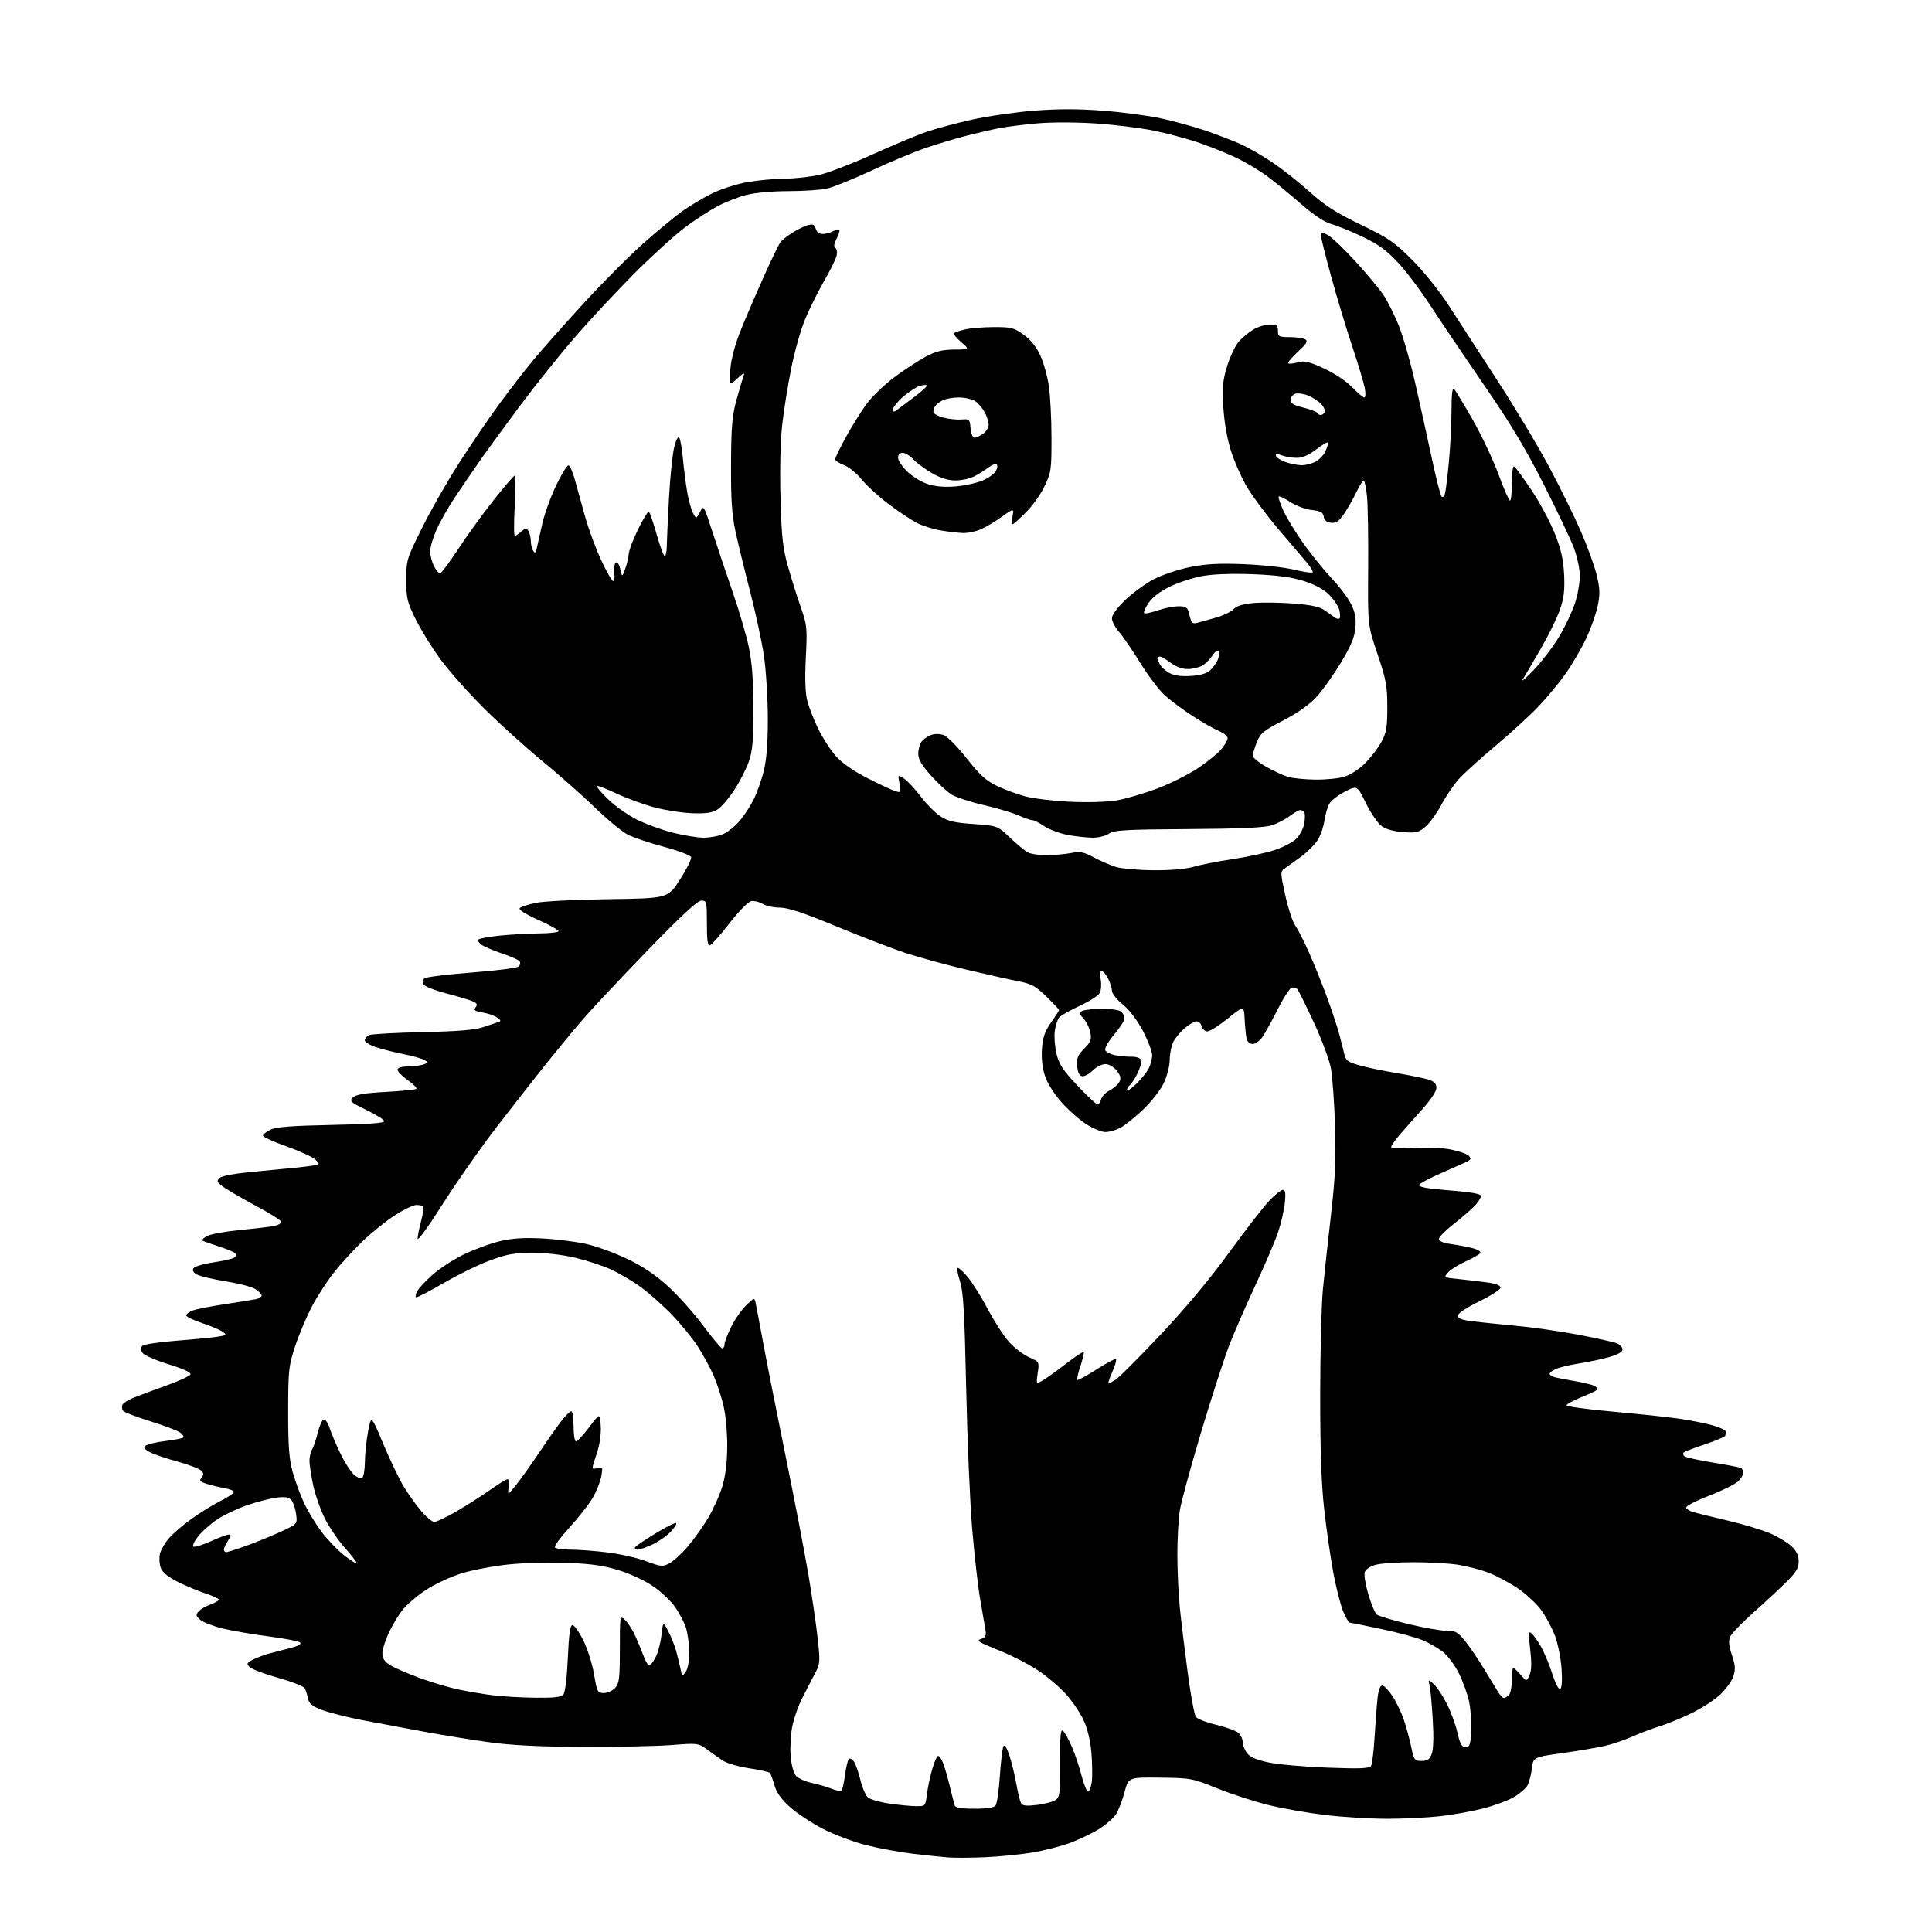 <?xml version="1.0" encoding="UTF-8" standalone="no"?>
<svg 
  version="1.1" 
  xmlns="http://www.w3.org/2000/svg" 
  xmlns:xlink="http://www.w3.org/1999/xlink" 
  xmlns:svg="http://www.w3.org/2000/svg"
  xmlns:rdf="http://www.w3.org/1999/02/22-rdf-syntax-ns#"
  xmlns:cc="http://creativecommons.org/ns#"
  xmlns:dc="http://purl.org/dc/elements/1.1/"
  viewBox="0 0 768 768"
  width="768"
  height="768"
>
<style>svg {background-color: white; }</style>"
<path stroke="none" fill="black" fill-rule="evenodd" d="M391.50,738.29C386.00,738.52 379.48,738.56 377.00,738.37C374.52,738.18 368.23,737.52 363.00,736.91C357.77,736.30 349.35,734.75 344.28,733.46C339.20,732.18 331.42,729.24 326.99,726.93C322.55,724.63 316.70,720.74 313.98,718.29C310.55,715.21 308.67,712.57 307.85,709.67C307.20,707.38 306.39,705.18 306.06,704.78C305.73,704.38 302.02,703.54 297.81,702.92C293.61,702.29 288.90,700.92 287.34,699.88C285.78,698.83 282.93,696.82 281.00,695.41C277.57,692.90 277.30,692.87 267.00,693.68C261.23,694.13 245.47,694.46 232.00,694.42C214.95,694.36 203.70,693.82 195.00,692.64C188.12,691.70 176.43,689.82 169.00,688.45C161.57,687.08 150.57,685.02 144.54,683.88C138.51,682.74 131.19,680.92 128.29,679.83C124.08,678.26 122.89,677.31 122.44,675.18C122.13,673.71 121.55,671.88 121.15,671.11C120.75,670.35 116.01,668.49 110.62,666.98C105.23,665.48 100.13,663.55 99.28,662.71C97.91,661.34 98.04,661.03 100.63,659.69C102.21,658.88 105.30,657.74 107.50,657.17C109.70,656.60 113.47,655.62 115.88,654.99C118.56,654.30 119.90,653.50 119.33,652.93C118.82,652.42 113.25,651.34 106.95,650.52C100.65,649.70 92.45,648.30 88.72,647.40C84.99,646.50 80.95,644.97 79.75,644.00C77.90,642.50 77.77,641.99 78.88,640.64C79.60,639.77 81.73,638.50 83.60,637.83C85.47,637.15 87.00,636.27 87.00,635.88C87.00,635.48 84.64,634.39 81.75,633.44C78.86,632.50 73.90,630.42 70.71,628.83C66.84,626.89 64.59,625.06 63.92,623.29C63.37,621.84 63.20,619.35 63.55,617.75C63.90,616.16 65.57,613.28 67.25,611.36C68.94,609.44 73.06,605.93 76.41,603.56C79.76,601.18 84.86,598.05 87.75,596.60C90.64,595.15 93.00,593.57 93.00,593.09C93.00,592.61 91.31,591.92 89.25,591.56C87.19,591.20 84.02,590.43 82.20,589.86C79.47,588.99 79.12,588.57 80.12,587.36C81.07,586.21 81.03,585.61 79.91,584.54C79.14,583.80 74.90,582.19 70.50,580.98C66.10,579.77 61.21,578.11 59.64,577.30C57.57,576.24 57.07,575.53 57.86,574.74C58.46,574.14 61.95,573.29 65.62,572.85C69.29,572.40 72.56,571.77 72.89,571.44C73.23,571.11 72.64,570.21 71.60,569.45C70.56,568.69 65.16,566.65 59.60,564.93C54.05,563.20 49.20,561.32 48.84,560.74C48.48,560.16 48.39,559.13 48.65,558.47C48.91,557.80 50.78,556.57 52.81,555.73C54.84,554.89 60.74,552.70 65.92,550.85C71.10,549.01 75.52,546.96 75.74,546.31C75.98,545.56 72.68,544.06 66.91,542.29C61.82,540.72 57.21,538.69 56.62,537.76C55.86,536.55 55.86,535.74 56.61,534.99C57.20,534.40 63.27,533.49 70.09,532.96C76.92,532.43 84.28,531.72 86.44,531.38C90.05,530.81 90.23,530.64 88.55,529.41C87.54,528.67 83.85,527.11 80.35,525.95C76.86,524.79 74.00,523.41 74.00,522.89C74.00,522.37 75.19,521.50 76.64,520.95C78.09,520.39 83.83,519.26 89.39,518.43C94.95,517.59 100.51,516.70 101.75,516.44C102.99,516.18 104.00,515.53 104.00,515.00C104.00,514.48 102.91,513.33 101.57,512.46C100.24,511.58 94.99,510.20 89.91,509.38C84.83,508.56 79.64,507.35 78.38,506.69C76.86,505.90 76.35,505.04 76.89,504.18C77.33,503.47 80.84,502.41 84.70,501.84C88.55,501.27 92.33,500.42 93.09,499.94C94.00,499.38 94.14,498.76 93.49,498.16C92.95,497.66 90.03,496.46 87.00,495.49C83.97,494.52 81.10,493.50 80.61,493.22C80.12,492.94 80.89,492.09 82.34,491.33C83.78,490.58 89.58,489.52 95.22,488.98C100.86,488.44 106.96,487.72 108.78,487.38C110.60,487.04 111.93,486.25 111.73,485.63C111.53,485.01 107.40,482.38 102.55,479.79C97.70,477.21 91.94,473.90 89.75,472.45C86.23,470.12 85.93,469.64 87.24,468.33C88.27,467.30 93.47,466.43 104.61,465.42C113.35,464.63 122.03,463.73 123.90,463.42C127.23,462.86 127.26,462.82 125.40,460.98C124.35,459.95 119.22,457.59 114.00,455.75C108.78,453.90 104.51,451.96 104.53,451.44C104.54,450.92 105.89,449.85 107.53,449.06C109.73,447.98 115.99,447.50 131.79,447.18C146.94,446.88 152.99,446.43 152.75,445.63C152.57,445.01 149.34,443.01 145.57,441.18C139.29,438.14 138.84,437.73 140.30,436.27C141.49,435.08 144.84,434.51 153.41,434.05C159.74,433.70 165.19,433.15 165.52,432.82C165.85,432.49 164.30,430.93 162.08,429.36C159.86,427.79 158.03,425.94 158.02,425.25C158.01,424.45 159.54,423.97 162.25,423.93C164.59,423.89 167.39,423.51 168.48,423.09C170.45,422.32 170.45,422.31 168.48,421.27C167.39,420.69 163.80,419.69 160.50,419.05C157.20,418.40 152.36,417.19 149.75,416.36C147.14,415.52 145.00,414.25 145.00,413.53C145.00,412.80 145.79,411.87 146.75,411.46C147.71,411.04 157.28,410.51 168.00,410.28C181.99,409.98 188.77,409.42 192.00,408.32C194.47,407.47 197.18,406.57 198.00,406.32C199.25,405.93 199.19,405.63 197.66,404.50C196.64,403.75 194.04,402.84 191.86,402.48C188.72,401.95 188.14,401.54 189.02,400.47C189.86,399.46 189.69,398.91 188.31,398.20C187.32,397.69 182.52,396.22 177.65,394.95C172.78,393.68 168.56,392.02 168.27,391.26C167.97,390.49 168.16,389.44 168.68,388.92C169.20,388.40 177.62,387.36 187.40,386.60C197.17,385.85 205.63,384.77 206.20,384.20C206.76,383.64 206.95,382.72 206.60,382.17C206.26,381.61 203.12,380.21 199.64,379.05C196.15,377.88 192.44,376.31 191.40,375.55C190.36,374.79 189.82,373.84 190.21,373.45C190.61,373.06 194.43,372.37 198.71,371.92C203.00,371.48 209.99,371.08 214.25,371.05C218.51,371.02 222.00,370.61 222.00,370.14C222.00,369.67 218.33,367.63 213.84,365.61C208.68,363.29 206.02,361.58 206.62,360.98C207.14,360.46 210.03,359.52 213.04,358.89C216.04,358.26 229.07,357.61 242.00,357.44C265.50,357.12 265.50,357.12 270.35,349.55C273.02,345.39 274.98,341.40 274.71,340.68C274.43,339.97 269.59,338.15 263.95,336.63C258.30,335.12 251.84,332.95 249.59,331.81C247.34,330.67 241.45,325.82 236.50,321.03C231.55,316.25 222.10,307.89 215.50,302.47C208.90,297.04 198.50,287.63 192.38,281.55C186.27,275.47 178.52,266.77 175.17,262.21C171.81,257.65 167.37,250.47 165.29,246.26C161.85,239.31 161.50,237.84 161.50,230.54C161.50,222.68 161.65,222.18 167.69,209.99C171.09,203.12 177.66,191.58 182.30,184.35C186.94,177.11 194.13,166.54 198.29,160.85C202.44,155.16 208.74,147.02 212.29,142.77C215.83,138.52 224.85,128.38 232.32,120.23C239.80,112.08 250.45,101.41 256.00,96.50C261.54,91.60 268.48,85.89 271.41,83.81C274.34,81.73 279.57,78.62 283.04,76.90C286.51,75.18 292.75,73.17 296.92,72.42C301.09,71.68 307.88,71.05 312.00,71.02C316.12,70.99 322.41,70.28 325.97,69.45C329.53,68.61 338.98,64.95 346.97,61.33C354.96,57.70 364.57,53.68 368.33,52.40C372.09,51.11 380.19,48.94 386.33,47.57C392.47,46.20 403.52,44.59 410.87,44.00C420.30,43.25 428.37,43.24 438.22,43.98C445.90,44.56 456.39,45.94 461.52,47.05C466.65,48.17 474.60,50.35 479.18,51.91C483.75,53.48 490.04,55.89 493.14,57.27C496.25,58.66 502.10,62.05 506.14,64.80C510.19,67.54 516.82,72.80 520.87,76.48C526.60,81.67 531.06,84.53 540.87,89.28C552.16,94.74 554.35,96.25 561.50,103.45C565.90,107.88 572.25,115.78 575.62,121.00C578.98,126.22 587.59,139.50 594.74,150.50C601.90,161.50 611.36,177.25 615.76,185.50C620.16,193.75 625.85,205.32 628.41,211.21C630.97,217.10 633.78,224.85 634.67,228.45C636.00,233.85 636.08,235.97 635.13,240.74C634.49,243.91 632.39,249.84 630.46,253.91C628.53,257.99 624.84,264.29 622.28,267.91C619.71,271.54 614.88,277.36 611.55,280.86C608.22,284.36 600.55,291.38 594.50,296.46C588.45,301.54 581.88,307.50 579.89,309.70C577.90,311.90 574.79,316.49 572.97,319.90C571.15,323.31 568.30,327.25 566.63,328.66C563.96,330.90 562.89,331.16 557.78,330.79C554.15,330.53 550.95,329.63 549.24,328.40C547.73,327.32 544.92,323.23 543.00,319.31C539.50,312.20 539.50,312.20 534.77,314.61C532.16,315.94 529.38,318.03 528.59,319.26C527.80,320.49 526.84,323.65 526.46,326.28C526.08,328.90 524.80,332.48 523.62,334.23C522.44,335.98 519.46,338.89 516.99,340.69C514.52,342.50 511.68,344.54 510.68,345.24C508.93,346.45 508.94,346.83 510.90,355.80C512.02,360.91 513.78,366.31 514.82,367.80C515.86,369.28 518.32,374.10 520.29,378.50C522.25,382.90 525.44,390.77 527.36,396.00C529.29,401.23 531.54,407.98 532.35,411.00C533.16,414.02 534.10,417.73 534.43,419.23C534.92,421.49 535.91,422.20 540.26,423.45C543.14,424.28 549.77,425.66 555.00,426.53C560.23,427.40 565.96,428.57 567.75,429.13C570.17,429.89 571.00,430.74 571.00,432.43C571.00,433.80 568.70,437.27 565.23,441.11C562.06,444.62 558.01,449.20 556.23,451.28C554.46,453.37 553.00,455.47 553.00,455.97C553.00,456.48 556.82,456.63 561.75,456.32C566.60,456.02 573.16,456.27 576.47,456.89C579.76,457.51 583.09,458.66 583.88,459.45C585.12,460.70 584.80,461.10 581.41,462.56C579.26,463.48 574.46,465.62 570.75,467.31C567.04,469.00 564.00,470.72 564.00,471.13C564.00,471.54 565.91,472.12 568.25,472.41C570.59,472.70 575.98,473.21 580.24,473.55C584.50,473.89 588.26,474.62 588.60,475.17C588.94,475.71 587.93,477.52 586.36,479.19C584.79,480.85 580.91,484.21 577.75,486.66C574.59,489.11 572.00,491.74 572.00,492.50C572.00,493.39 573.69,494.11 576.75,494.53C579.36,494.89 583.20,495.61 585.28,496.14C587.39,496.67 588.79,497.54 588.44,498.10C588.10,498.65 585.49,500.14 582.66,501.41C579.82,502.68 576.68,504.64 575.67,505.77C573.85,507.83 573.87,507.84 579.67,508.43C582.88,508.76 587.98,509.36 591.00,509.76C594.56,510.24 596.50,510.97 596.50,511.84C596.50,512.57 592.67,515.05 588.00,517.34C582.96,519.80 579.50,522.11 579.50,523.00C579.50,524.07 581.09,524.70 585.00,525.20C588.02,525.58 595.90,526.39 602.50,527.01C609.10,527.62 620.35,529.23 627.50,530.59C634.65,531.94 641.51,533.48 642.75,534.00C643.99,534.53 645.00,535.63 645.00,536.45C645.00,537.40 643.07,538.49 639.75,539.44C636.86,540.26 631.47,541.41 627.76,541.99C624.05,542.56 619.89,543.55 618.51,544.18C617.13,544.81 616.00,545.67 616.00,546.09C616.00,546.52 616.79,547.10 617.75,547.39C618.71,547.68 622.45,548.41 626.05,549.02C629.65,549.64 633.24,550.53 634.02,551.01C634.80,551.50 635.16,552.17 634.81,552.52C634.47,552.87 631.64,554.18 628.54,555.44C625.43,556.70 622.80,558.13 622.70,558.61C622.59,559.09 630.83,560.23 641.01,561.14C651.19,562.05 663.12,563.31 667.51,563.95C671.91,564.59 677.86,565.77 680.75,566.58C683.64,567.39 686.00,568.49 686.00,569.03C686.00,569.56 685.92,570.34 685.81,570.75C685.71,571.16 682.08,572.69 677.76,574.14C673.43,575.59 669.60,577.06 669.26,577.41C668.92,577.75 669.05,578.41 669.57,578.87C670.08,579.33 675.18,580.46 680.90,581.39C686.62,582.31 691.68,583.30 692.15,583.59C692.62,583.88 693.00,584.75 693.00,585.52C693.00,586.29 692.02,587.84 690.82,588.95C689.62,590.07 684.43,592.62 679.28,594.61C674.13,596.61 670.07,598.72 670.27,599.31C670.46,599.89 671.72,600.70 673.06,601.09C674.40,601.48 680.63,603.01 686.89,604.48C693.16,605.95 700.81,608.27 703.89,609.63C706.98,610.99 710.74,613.29 712.25,614.74C714.17,616.58 715.00,618.38 715.00,620.69C715.00,623.32 714.01,624.99 710.23,628.75C707.60,631.36 701.71,636.83 697.14,640.90C692.56,644.97 688.36,649.31 687.80,650.55C687.04,652.22 687.21,654.11 688.46,657.89C689.84,662.02 689.94,663.64 689.03,666.42C688.41,668.30 685.96,671.62 683.60,673.80C681.23,675.98 675.97,679.35 671.90,681.27C667.83,683.20 662.25,685.46 659.50,686.30C656.75,687.13 652.02,688.92 649.00,690.26C645.98,691.61 641.12,693.28 638.22,693.96C635.32,694.65 627.67,695.95 621.22,696.86C609.50,698.50 609.50,698.50 608.95,703.00C608.65,705.48 607.86,708.50 607.19,709.72C606.51,710.94 604.06,713.05 601.73,714.41C599.40,715.76 593.90,717.79 589.50,718.92C585.10,720.04 577.45,721.42 572.50,721.97C567.55,722.53 558.10,722.99 551.49,722.99C544.89,723.00 533.87,722.33 526.99,721.52C520.12,720.70 509.95,718.93 504.40,717.57C498.84,716.21 489.65,713.23 483.98,710.95C473.92,706.89 473.37,706.78 461.13,706.64C448.58,706.50 448.58,706.50 446.99,712.50C446.11,715.80 444.60,719.71 443.62,721.20C442.64,722.68 439.73,725.25 437.14,726.91C434.56,728.57 429.40,731.07 425.68,732.47C421.96,733.87 415.00,735.66 410.21,736.44C405.42,737.22 397.00,738.05 391.50,738.29zM387.35,719.00C392.07,719.00 395.12,718.55 395.76,717.75C396.31,717.06 397.08,711.74 397.47,705.92C397.85,700.10 398.51,694.80 398.92,694.13C399.38,693.39 400.30,694.88 401.31,698.01C402.22,700.81 403.45,705.92 404.05,709.35C404.65,712.79 405.49,716.18 405.93,716.89C406.52,717.84 408.22,717.99 412.32,717.48C415.40,717.09 418.72,716.19 419.71,715.47C421.29,714.31 421.49,712.53 421.41,700.59C421.34,689.97 421.59,687.25 422.55,688.04C423.23,688.60 424.80,691.41 426.05,694.28C427.29,697.15 429.04,702.34 429.92,705.81C430.81,709.28 431.97,712.11 432.52,712.09C433.06,712.08 433.73,710.36 434.00,708.28C434.27,706.20 434.21,701.04 433.86,696.82C433.44,691.93 432.32,687.21 430.76,683.82C429.41,680.89 426.22,676.20 423.68,673.38C421.13,670.57 416.08,666.30 412.45,663.89C408.83,661.49 401.75,657.89 396.73,655.89C389.07,652.84 387.98,652.14 389.92,651.53C391.86,650.91 392.14,650.30 391.69,647.65C391.39,645.92 390.45,640.45 389.59,635.50C388.73,630.55 387.32,617.95 386.44,607.50C385.56,597.05 384.49,571.85 384.06,551.50C383.43,522.00 382.94,513.50 381.67,509.55C380.79,506.82 380.32,504.35 380.63,504.05C380.94,503.75 382.71,505.30 384.57,507.50C386.43,509.70 390.10,515.55 392.73,520.50C395.35,525.45 399.17,531.34 401.23,533.59C403.28,535.84 406.80,538.51 409.06,539.53C413.16,541.38 413.17,541.39 412.51,545.76C411.86,550.10 411.88,550.14 414.18,548.93C415.45,548.25 419.61,545.30 423.42,542.35C427.22,539.41 430.53,537.20 430.77,537.44C431.01,537.68 430.44,540.18 429.50,543.00C428.56,545.82 427.99,548.32 428.23,548.56C428.46,548.80 431.91,546.91 435.88,544.37C439.84,541.84 443.33,540.00 443.63,540.30C443.93,540.59 443.25,542.90 442.14,545.42C441.02,547.94 440.33,550.00 440.59,550.00C440.85,550.00 442.20,549.26 443.59,548.35C444.97,547.45 452.96,539.43 461.35,530.55C471.11,520.21 480.90,508.48 488.55,497.96C495.12,488.93 502.34,479.61 504.58,477.27C506.82,474.92 509.25,473.00 509.97,473.00C510.95,473.00 511.14,474.31 510.74,478.25C510.44,481.14 509.23,486.35 508.05,489.84C506.88,493.33 502.83,502.80 499.05,510.89C495.27,518.99 490.55,529.82 488.56,534.97C486.58,540.12 481.59,555.55 477.48,569.26C473.37,582.97 469.56,596.96 469.01,600.34C468.46,603.73 468.02,611.67 468.02,618.00C468.03,624.33 468.46,633.77 468.99,639.00C469.52,644.23 470.92,655.81 472.11,664.74C473.30,673.68 474.77,681.66 475.39,682.48C476.00,683.31 479.65,684.73 483.50,685.64C487.35,686.56 491.29,687.99 492.25,688.81C493.21,689.64 494.00,691.32 494.00,692.54C494.00,693.77 494.81,695.78 495.81,697.01C497.06,698.56 499.74,699.67 504.56,700.66C508.38,701.44 518.86,702.35 527.85,702.68C540.80,703.16 544.37,703.01 545.02,701.97C545.47,701.25 546.11,695.90 546.45,690.08C546.80,684.26 547.33,677.36 547.63,674.75C547.97,671.86 548.69,670.00 549.46,670.00C550.16,670.00 551.96,671.86 553.46,674.12C554.97,676.39 557.01,680.61 558.00,683.50C558.99,686.39 560.33,691.28 560.97,694.38C562.07,699.68 562.31,700.00 565.10,700.00C567.39,700.00 568.29,699.39 569.12,697.25C569.81,695.49 569.96,690.55 569.54,683.50C569.18,677.45 568.62,671.38 568.29,670.00C567.70,667.50 567.70,667.50 569.96,669.50C571.20,670.60 573.53,674.10 575.14,677.28C576.75,680.46 578.65,685.64 579.36,688.78C580.39,693.30 581.06,694.50 582.58,694.50C584.24,694.50 584.54,693.64 584.80,688.15C584.97,684.66 584.60,679.38 583.99,676.43C583.37,673.48 581.54,668.39 579.91,665.13C578.27,661.86 575.40,658.02 573.52,656.58C571.63,655.14 568.05,653.09 565.55,652.02C563.06,650.95 555.60,648.93 548.99,647.54C542.38,646.14 536.73,645.00 536.43,645.00C536.13,645.00 535.05,643.09 534.02,640.75C532.99,638.41 531.21,631.48 530.05,625.34C528.90,619.20 527.25,607.73 526.37,599.84C525.26,589.80 524.79,576.21 524.80,554.50C524.81,537.45 525.30,518.55 525.88,512.50C526.46,506.45 527.90,493.18 529.08,483.00C530.77,468.31 531.11,461.00 530.69,447.50C530.41,438.15 529.66,427.80 529.02,424.50C528.39,421.20 525.36,413.10 522.30,406.50C519.24,399.90 516.31,393.96 515.80,393.31C515.28,392.65 514.19,392.37 513.37,392.69C512.56,393.00 510.06,396.91 507.82,401.38C505.58,405.84 502.88,410.74 501.81,412.25C500.74,413.76 499.00,415.00 497.95,415.00C496.78,415.00 495.84,414.12 495.53,412.75C495.25,411.51 494.90,408.07 494.76,405.10C494.50,399.69 494.50,399.69 488.09,404.85C484.56,407.68 480.90,410.00 479.95,410.00C479.01,410.00 478.00,409.10 477.71,408.00C477.42,406.90 476.50,406.00 475.67,406.00C474.84,406.00 472.75,407.18 471.04,408.62C469.33,410.06 467.27,412.51 466.46,414.07C465.66,415.63 465.00,418.84 464.99,421.20C464.98,423.61 463.95,427.70 462.63,430.50C461.30,433.33 457.71,437.93 454.36,441.11C451.11,444.20 447.01,447.46 445.27,448.36C443.53,449.26 440.88,450.00 439.39,450.00C437.90,450.00 434.48,448.59 431.81,446.88C429.13,445.16 424.71,441.25 421.99,438.20C419.08,434.93 416.37,430.63 415.41,427.73C414.34,424.52 413.92,420.74 414.20,416.89C414.53,412.28 415.33,409.98 417.81,406.46C419.57,403.98 421.00,401.74 421.00,401.50C421.00,401.26 418.73,398.85 415.96,396.15C411.64,391.94 410.05,391.08 404.71,390.04C401.30,389.38 391.98,387.29 384.00,385.40C376.02,383.51 365.23,380.55 360.00,378.83C354.77,377.10 342.40,372.34 332.50,368.25C319.38,362.83 313.28,360.81 310.00,360.79C307.52,360.78 304.46,360.12 303.19,359.32C301.92,358.53 299.92,358.02 298.75,358.19C297.47,358.38 294.01,361.85 290.06,366.92C286.45,371.55 282.93,375.52 282.25,375.75C281.31,376.06 281.00,373.89 281.00,367.08C281.00,358.40 280.90,358.00 278.81,358.00C277.28,358.00 270.88,363.92 257.47,377.75C246.95,388.61 235.42,400.88 231.87,405.00C228.31,409.12 221.80,417.00 217.39,422.50C212.99,428.00 204.11,439.34 197.67,447.69C191.23,456.05 181.46,469.98 175.98,478.64C170.49,487.30 166.01,493.51 166.01,492.44C166.02,491.37 166.65,488.16 167.41,485.31C168.17,482.46 168.54,479.87 168.23,479.56C167.92,479.25 166.69,479.00 165.49,479.00C164.29,479.00 160.45,480.85 156.96,483.10C153.47,485.36 147.72,489.97 144.20,493.35C140.67,496.73 135.61,502.23 132.95,505.58C130.28,508.92 126.32,514.99 124.14,519.08C121.96,523.16 118.92,530.33 117.38,535.00C114.75,542.98 114.58,544.56 114.55,561.00C114.53,574.70 114.91,579.91 116.30,585.00C117.27,588.58 119.34,594.20 120.89,597.50C122.44,600.80 125.58,605.97 127.86,608.98C130.14,611.99 134.13,616.13 136.72,618.18C139.32,620.22 141.62,621.71 141.84,621.49C142.06,621.27 139.98,618.55 137.21,615.44C134.44,612.34 130.77,606.93 129.04,603.44C127.32,599.94 125.26,594.02 124.47,590.29C123.68,586.55 123.03,582.26 123.02,580.74C123.01,579.22 123.47,577.19 124.05,576.24C124.62,575.28 125.63,572.28 126.30,569.58C126.96,566.87 128.02,564.48 128.66,564.28C129.29,564.07 130.37,565.61 131.04,567.70C131.72,569.79 133.62,574.29 135.27,577.70C136.92,581.12 139.30,584.88 140.56,586.06C141.82,587.24 143.34,587.91 143.93,587.55C144.52,587.18 145.02,584.32 145.05,581.19C145.07,578.06 145.65,572.58 146.32,569.00C147.55,562.50 147.55,562.50 152.37,574.00C155.03,580.33 158.70,587.98 160.53,591.00C162.36,594.02 165.50,598.41 167.51,600.75C169.51,603.09 171.83,605.00 172.65,605.00C173.48,605.00 177.38,603.14 181.33,600.86C185.27,598.58 191.28,594.75 194.68,592.36C198.08,589.96 201.26,588.00 201.76,588.00C202.25,588.00 202.45,589.46 202.20,591.25C201.75,594.50 201.75,594.50 204.99,590.50C206.77,588.30 210.95,582.45 214.27,577.50C217.59,572.55 221.63,566.81 223.24,564.75C224.85,562.69 226.58,561.00 227.08,561.00C227.59,561.00 228.00,563.70 228.00,567.00C228.00,570.30 228.44,573.00 228.97,573.00C229.50,573.00 231.86,570.44 234.22,567.32C238.50,561.63 238.50,561.63 238.81,566.92C239.00,570.32 238.39,574.36 237.09,578.21C235.06,584.20 235.06,584.20 237.39,583.62C239.62,583.06 239.69,583.21 239.01,586.92C238.62,589.06 237.06,592.93 235.54,595.52C234.02,598.11 229.90,603.37 226.38,607.20C222.87,611.03 220.24,614.58 220.55,615.09C220.86,615.59 223.68,616.00 226.81,616.00C229.94,616.00 236.55,616.50 241.50,617.11C246.45,617.71 253.35,619.28 256.83,620.59C262.63,622.77 263.39,622.85 266.02,621.49C267.59,620.68 270.82,617.76 273.19,615.01C275.56,612.27 279.20,607.21 281.28,603.77C283.36,600.34 285.95,594.66 287.04,591.15C288.38,586.80 289.03,581.71 289.08,575.14C289.13,569.72 288.49,562.60 287.62,558.88C286.78,555.24 284.99,549.78 283.65,546.75C282.31,543.72 279.53,538.60 277.46,535.37C275.40,532.14 270.73,526.41 267.10,522.64C263.47,518.86 257.74,513.80 254.37,511.39C251.00,508.97 245.65,505.85 242.48,504.45C239.32,503.05 233.08,501.03 228.61,499.96C223.81,498.81 216.95,498.01 211.78,498.01C204.59,498.00 201.63,498.52 194.93,500.97C190.46,502.60 182.08,506.69 176.32,510.06C170.56,513.42 165.62,515.95 165.34,515.68C165.06,515.40 165.31,514.29 165.89,513.20C166.47,512.12 169.17,509.23 171.90,506.78C174.63,504.33 180.23,500.68 184.37,498.66C188.50,496.65 194.94,494.28 198.69,493.39C203.61,492.23 208.28,491.93 215.50,492.30C221.00,492.58 228.88,493.57 233.00,494.49C237.12,495.41 244.55,498.12 249.50,500.51C255.75,503.52 260.72,506.89 265.75,511.51C269.73,515.17 275.97,522.17 279.61,527.08C283.25,531.99 286.63,536.00 287.12,536.00C287.60,536.00 288.00,535.30 288.00,534.44C288.00,533.58 289.18,530.46 290.63,527.51C292.07,524.56 294.75,520.70 296.57,518.93C299.89,515.71 299.89,515.71 300.41,518.11C300.69,519.42 302.04,526.58 303.41,534.00C304.78,541.42 308.79,561.67 312.33,579.00C315.87,596.33 319.94,617.48 321.37,626.00C322.80,634.52 324.46,645.92 325.05,651.33C326.07,660.66 326.02,661.38 323.92,665.33C322.70,667.62 320.41,672.05 318.83,675.17C317.25,678.29 315.47,683.47 314.87,686.67C314.28,689.88 314.02,695.12 314.31,698.32C314.60,701.66 315.52,704.92 316.45,705.95C317.35,706.94 320.20,708.21 322.79,708.77C325.38,709.33 328.95,710.38 330.71,711.10C332.48,711.82 334.20,712.13 334.54,711.80C334.87,711.46 335.49,708.67 335.91,705.59C336.32,702.52 337.00,699.66 337.41,699.25C337.83,698.84 338.73,699.27 339.41,700.21C340.10,701.15 341.26,704.41 341.99,707.45C342.72,710.49 344.05,713.64 344.96,714.46C345.86,715.28 349.73,716.40 353.55,716.96C357.37,717.51 362.16,717.97 364.19,717.98C367.84,718.00 367.88,717.96 368.47,713.25C368.79,710.64 369.74,706.14 370.58,703.25C371.42,700.36 372.47,698.00 372.93,698.00C373.38,698.00 374.26,699.24 374.86,700.75C375.47,702.26 376.68,706.42 377.54,710.00C378.41,713.58 379.30,717.06 379.53,717.75C379.81,718.60 382.30,719.00 387.35,719.00zM212.63,674.87C220.33,674.97 223.04,674.66 223.95,673.56C224.66,672.70 225.37,666.87 225.72,659.06C226.15,649.47 226.64,646.00 227.57,646.00C228.27,646.00 230.20,648.72 231.86,652.04C233.53,655.37 235.45,661.44 236.14,665.54C237.33,672.63 237.52,673.00 240.04,673.00C241.50,673.00 243.52,672.08 244.55,670.95C246.16,669.17 246.40,667.15 246.40,655.46C246.40,642.03 246.40,642.03 248.54,644.04C249.72,645.14 251.61,648.18 252.75,650.77C253.89,653.37 255.37,656.96 256.03,658.75C256.70,660.54 257.63,662.00 258.10,662.00C258.56,662.00 259.71,660.54 260.63,658.75C261.56,656.96 262.60,653.02 262.94,650.00C263.58,644.50 263.58,644.50 265.68,648.50C266.83,650.70 268.26,654.30 268.84,656.50C269.43,658.70 270.19,661.85 270.54,663.50C271.13,666.36 271.23,666.41 272.58,664.56C273.45,663.37 273.98,660.28 273.96,656.56C273.93,653.23 273.30,648.79 272.56,646.70C271.81,644.61 269.94,641.08 268.41,638.86C266.87,636.65 263.14,633.06 260.12,630.90C256.99,628.66 251.17,625.86 246.57,624.39C240.36,622.40 235.60,621.68 225.91,621.27C218.96,620.97 208.30,621.25 202.09,621.90C195.91,622.55 187.40,624.18 183.18,625.52C178.95,626.86 172.71,629.79 169.30,632.03C165.88,634.27 161.72,637.82 160.05,639.93C158.38,642.04 155.89,646.18 154.52,649.13C153.14,652.09 152.02,655.74 152.01,657.26C152.00,659.32 152.84,660.54 155.25,662.01C157.04,663.10 162.32,665.38 167.00,667.08C171.68,668.79 178.50,670.81 182.16,671.58C185.82,672.36 191.90,673.38 195.66,673.87C199.42,674.35 207.06,674.80 212.63,674.87zM597.82,675.00C598.25,675.00 599.14,674.46 599.80,673.80C600.46,673.14 601.00,670.44 601.00,667.80C601.00,665.16 601.25,663.00 601.55,663.00C601.85,663.00 603.16,664.24 604.46,665.75C606.82,668.49 606.82,668.49 607.99,665.92C608.82,664.09 608.90,661.14 608.27,655.71C607.53,649.30 607.60,648.26 608.75,649.21C609.50,649.83 611.18,652.18 612.48,654.42C613.78,656.66 615.82,661.54 617.01,665.25C618.31,669.30 619.60,671.75 620.22,671.36C620.88,670.96 621.07,667.91 620.72,663.11C620.42,658.92 619.21,653.02 618.04,650.00C616.86,646.98 614.39,642.43 612.55,639.90C610.70,637.37 606.44,633.46 603.08,631.21C599.72,628.97 594.52,626.22 591.52,625.09C588.53,623.97 583.24,622.60 579.79,622.04C576.33,621.47 568.33,621.01 562.00,621.01C555.67,621.01 548.84,621.47 546.81,622.04C544.64,622.64 542.86,623.86 542.50,624.99C542.17,626.05 542.82,630.03 543.95,633.84C545.09,637.65 546.59,641.24 547.28,641.82C547.98,642.40 553.71,644.11 560.03,645.62C566.34,647.13 573.19,648.32 575.26,648.28C578.51,648.21 579.49,648.76 582.40,652.35C584.25,654.63 587.66,659.65 589.98,663.50C592.30,667.35 594.83,671.51 595.62,672.75C596.40,673.99 597.40,675.00 597.82,675.00zM89.94,617.00C90.46,617.00 94.12,615.83 98.08,614.40C102.04,612.97 108.19,610.46 111.76,608.81C118.24,605.81 118.24,605.81 117.71,601.86C117.42,599.70 116.59,597.21 115.87,596.35C114.89,595.17 113.44,594.91 110.03,595.32C107.54,595.62 102.32,596.95 98.44,598.27C94.56,599.59 89.16,602.14 86.44,603.93C83.72,605.72 80.24,608.82 78.69,610.82C77.03,612.99 76.35,614.62 77.01,614.84C77.63,615.04 80.75,614.04 83.94,612.61C87.14,611.17 90.31,610.00 90.99,610.00C91.88,610.00 91.77,610.71 90.62,612.46C89.73,613.82 89.00,615.40 89.00,615.96C89.00,616.53 89.42,617.00 89.94,617.00zM253.45,616.00C252.59,616.00 252.14,615.58 252.46,615.06C252.78,614.55 256.46,612.05 260.64,609.51C264.82,606.98 268.49,605.15 268.79,605.46C269.10,605.77 268.08,607.35 266.53,608.97C264.97,610.59 261.75,612.84 259.36,613.96C256.98,615.08 254.32,616.00 253.45,616.00zM436.25,439.00C436.77,439.00 437.43,438.08 437.72,436.96C438.01,435.84 439.53,434.26 441.10,433.45C442.66,432.64 444.39,431.13 444.95,430.10C445.72,428.66 445.47,427.60 443.91,425.61C442.68,424.05 440.86,423.00 439.38,423.00C438.02,423.00 435.76,424.15 434.35,425.55C432.95,426.96 431.06,427.97 430.15,427.80C429.04,427.59 428.40,426.26 428.19,423.73C427.93,420.63 428.42,419.42 430.96,416.88C433.58,414.27 433.96,413.29 433.43,410.48C433.09,408.66 431.89,406.19 430.77,404.98C429.09,403.18 428.97,402.63 430.11,401.91C430.88,401.43 434.45,401.02 438.05,401.02C441.83,401.01 445.11,401.51 445.80,402.20C446.46,402.86 447.00,404.07 447.00,404.89C447.00,405.70 445.16,408.56 442.91,411.22C440.66,413.89 439.05,416.68 439.33,417.41C439.61,418.15 441.34,419.06 443.17,419.44C445.00,419.81 447.98,420.09 449.78,420.06C451.72,420.02 453.28,420.57 453.60,421.40C453.90,422.17 453.21,424.62 452.08,426.84C450.95,429.05 449.57,431.15 449.01,431.49C448.46,431.84 448.00,432.63 448.00,433.26C448.00,433.88 449.61,432.84 451.59,430.95C453.56,429.05 455.81,426.28 456.59,424.80C457.36,423.31 458.00,420.91 458.00,419.45C458.00,417.99 456.35,413.66 454.34,409.84C452.09,405.55 449.02,401.51 446.34,399.32C443.95,397.36 442.00,394.89 442.00,393.83C442.00,392.77 441.31,390.57 440.47,388.95C439.64,387.33 438.49,386.00 437.93,386.00C437.31,386.00 437.16,387.34 437.55,389.39C437.90,391.26 437.72,393.66 437.15,394.72C436.58,395.78 432.98,398.09 429.15,399.86C425.32,401.63 421.65,403.71 421.00,404.50C420.35,405.28 419.58,407.70 419.29,409.88C419.00,412.05 419.31,416.12 419.98,418.92C420.97,423.05 422.52,425.40 428.26,431.50C432.14,435.63 435.74,439.00 436.25,439.00zM458.57,345.93C465.56,345.98 471.45,345.46 474.57,344.54C477.28,343.73 484.23,342.37 490.00,341.52C495.77,340.66 503.28,339.04 506.67,337.92C510.06,336.81 513.95,334.78 515.31,333.41C516.67,332.05 518.08,329.37 518.44,327.45C518.80,325.53 518.82,323.52 518.49,322.98C518.16,322.44 517.43,322.00 516.87,322.00C516.32,322.00 514.43,323.08 512.68,324.40C510.93,325.72 507.70,327.38 505.50,328.09C502.67,329.01 492.96,329.44 472.34,329.57C447.29,329.73 442.85,329.99 440.87,331.38C439.60,332.27 436.71,333.00 434.46,333.00C432.21,333.00 427.73,332.51 424.51,331.92C421.29,331.32 417.05,329.75 415.09,328.42C413.14,327.09 410.98,326.00 410.29,326.00C409.61,326.00 407.13,325.15 404.78,324.10C402.42,323.06 396.23,321.22 391.00,320.02C385.77,318.81 380.04,316.93 378.27,315.84C376.49,314.75 372.78,311.32 370.02,308.23C366.28,304.04 365.01,301.82 365.03,299.55C365.05,297.87 365.65,295.72 366.37,294.78C367.09,293.83 368.76,292.65 370.09,292.16C371.50,291.64 373.56,291.65 375.09,292.18C376.52,292.68 380.61,296.81 384.23,301.42C389.36,307.93 391.94,310.31 396.14,312.34C399.09,313.77 404.20,315.67 407.50,316.56C410.80,317.45 418.94,318.42 425.60,318.72C432.72,319.04 440.33,318.79 444.10,318.13C447.62,317.51 454.70,315.44 459.84,313.52C464.98,311.60 472.26,307.98 476.03,305.48C479.80,302.97 484.04,299.55 485.44,297.88C486.85,296.21 488.00,294.21 488.00,293.44C488.00,292.66 486.43,291.37 484.51,290.57C482.59,289.77 477.91,287.10 474.10,284.63C470.29,282.17 465.33,278.48 463.06,276.44C460.80,274.39 456.42,268.62 453.33,263.61C450.24,258.60 446.43,253.02 444.86,251.22C443.29,249.41 442.00,246.96 442.00,245.77C442.00,244.48 444.10,241.59 447.25,238.56C450.14,235.78 455.20,232.07 458.50,230.33C461.82,228.57 468.26,226.40 472.92,225.45C479.35,224.15 484.42,223.87 494.42,224.26C501.61,224.54 510.59,225.52 514.37,226.44C518.14,227.35 521.48,227.85 521.79,227.54C522.09,227.24 521.03,225.44 519.42,223.55C517.81,221.66 512.75,215.70 508.16,210.31C503.57,204.91 498.02,197.48 495.81,193.78C493.61,190.08 490.70,183.57 489.35,179.32C487.82,174.50 486.67,167.94 486.30,161.94C485.81,153.78 486.05,151.23 487.86,145.40C489.04,141.60 491.10,137.28 492.43,135.78C493.76,134.28 496.35,132.15 498.18,131.03C500.00,129.92 502.96,129.01 504.75,129.00C507.55,129.00 508.00,129.35 508.00,131.50C508.00,133.81 508.35,134.00 512.75,134.02C515.36,134.02 518.13,134.43 518.90,134.92C519.99,135.61 519.34,136.69 515.92,139.84C513.52,142.07 511.79,144.13 512.09,144.42C512.39,144.72 514.07,144.55 515.83,144.05C518.52,143.28 520.20,143.67 526.27,146.46C530.48,148.40 535.15,151.50 537.45,153.89C539.63,156.15 541.81,158.00 542.31,158.00C542.82,158.00 542.91,156.35 542.52,154.26C542.14,152.21 539.87,144.67 537.48,137.51C535.09,130.36 531.30,117.79 529.07,109.58C526.83,101.38 525.00,94.06 525.00,93.31C525.00,92.18 525.47,92.19 527.75,93.38C529.26,94.17 534.18,98.84 538.68,103.75C543.18,108.66 548.22,114.71 549.90,117.19C551.57,119.67 554.34,125.20 556.05,129.46C557.76,133.73 560.65,143.81 562.48,151.86C564.32,159.91 567.25,173.25 569.02,181.50C570.78,189.75 572.57,196.88 573.01,197.35C573.45,197.82 574.06,197.37 574.37,196.35C574.69,195.33 575.41,189.55 575.97,183.50C576.54,177.45 577.00,168.25 577.00,163.05C577.00,156.79 577.34,153.94 577.99,154.59C578.54,155.14 581.87,160.65 585.40,166.83C588.93,173.01 593.54,182.77 595.66,188.53C597.77,194.28 599.84,198.99 600.25,198.99C600.66,199.00 601.00,195.82 601.00,191.94C601.00,187.69 601.38,185.12 601.96,185.47C602.49,185.80 605.59,190.06 608.85,194.93C612.11,199.81 616.26,207.55 618.08,212.15C620.59,218.50 621.47,222.41 621.76,228.50C622.05,234.75 621.67,237.81 620.04,242.48C618.89,245.77 615.47,252.74 612.43,257.98C609.40,263.22 606.21,268.62 605.35,270.00C604.49,271.38 606.42,269.74 609.64,266.37C612.86,262.99 617.41,257.03 619.74,253.13C622.07,249.22 624.88,243.33 625.99,240.04C627.09,236.75 628.00,231.81 628.00,229.05C628.00,226.22 626.97,221.33 625.63,217.77C624.33,214.32 618.93,202.95 613.63,192.50C606.51,178.45 600.29,168.10 589.75,152.79C581.91,141.40 572.37,127.26 568.55,121.37C564.73,115.47 558.94,107.80 555.68,104.31C551.10,99.42 547.87,97.08 541.52,94.06C536.99,91.91 531.44,89.66 529.18,89.05C526.47,88.32 522.24,85.48 516.77,80.72C512.21,76.75 506.23,71.87 503.49,69.87C500.75,67.88 495.80,64.89 492.50,63.24C489.20,61.58 482.53,58.83 477.69,57.12C472.84,55.41 464.42,53.10 458.97,51.99C453.51,50.88 442.98,49.57 435.55,49.07C427.76,48.56 417.90,48.54 412.27,49.04C406.90,49.52 400.17,50.37 397.32,50.92C394.47,51.47 388.54,52.84 384.13,53.97C379.73,55.09 372.38,57.30 367.81,58.87C363.24,60.44 353.60,64.47 346.38,67.83C339.17,71.18 331.30,74.38 328.88,74.94C326.47,75.50 319.53,75.96 313.46,75.98C306.85,75.99 300.06,76.61 296.54,77.53C293.31,78.37 288.15,80.40 285.08,82.05C282.01,83.69 276.35,87.37 272.50,90.23C268.65,93.08 259.83,101.07 252.90,107.96C245.98,114.86 235.23,126.35 229.02,133.50C222.80,140.65 212.70,153.25 206.56,161.50C200.42,169.75 193.20,179.65 190.52,183.50C187.84,187.35 183.47,193.76 180.81,197.74C178.16,201.72 174.86,207.51 173.49,210.61C172.12,213.71 171.00,217.57 171.00,219.17C171.00,220.78 171.69,223.43 172.53,225.05C173.36,226.67 174.43,228.00 174.89,228.00C175.36,228.00 178.61,223.62 182.12,218.27C185.63,212.93 191.99,204.15 196.26,198.77C200.52,193.40 204.30,189.00 204.66,189.00C205.01,189.00 204.99,194.40 204.62,201.00C204.25,207.60 204.26,213.00 204.64,213.00C205.03,213.00 206.19,212.23 207.23,211.29C208.86,209.81 209.25,209.78 210.05,211.04C210.55,211.84 210.98,213.62 211.00,215.00C211.02,216.38 211.44,218.15 211.95,218.95C212.67,220.09 212.97,219.88 213.37,217.95C213.65,216.60 214.63,212.21 215.56,208.20C216.48,204.18 218.97,197.32 221.08,192.95C223.20,188.58 225.38,185.00 225.94,185.00C226.49,185.00 227.59,187.36 228.39,190.25C229.18,193.14 231.01,199.75 232.46,204.94C233.90,210.14 236.84,218.13 238.98,222.69C241.12,227.26 243.26,231.00 243.73,231.00C244.21,231.00 244.42,229.48 244.20,227.62C243.99,225.76 244.27,223.95 244.82,223.61C245.39,223.26 246.16,224.42 246.57,226.24C247.29,229.50 247.29,229.50 248.57,226.00C249.27,224.07 249.88,221.46 249.92,220.19C249.97,218.92 251.63,214.54 253.62,210.45C255.61,206.37 257.56,203.23 257.94,203.46C258.33,203.70 259.72,207.75 261.04,212.45C262.36,217.15 263.79,221.00 264.22,221.00C264.65,221.00 265.02,219.31 265.05,217.25C265.07,215.19 265.47,206.53 265.93,198.00C266.39,189.47 267.34,180.33 268.03,177.67C268.82,174.61 269.57,173.30 270.06,174.09C270.48,174.78 271.12,178.53 271.48,182.42C271.84,186.32 272.59,192.19 273.15,195.47C273.71,198.76 274.75,202.55 275.46,203.90C276.75,206.36 276.75,206.36 278.23,203.53C279.71,200.70 279.71,200.70 283.27,211.60C285.22,217.59 288.84,228.35 291.31,235.50C293.78,242.65 296.62,252.32 297.62,257.00C298.94,263.16 299.45,269.90 299.47,281.50C299.49,294.42 299.15,298.50 297.69,302.69C296.70,305.54 294.14,310.57 292.00,313.87C289.87,317.17 286.88,320.69 285.36,321.69C283.24,323.07 280.92,323.45 275.54,323.29C271.67,323.18 264.90,322.16 260.50,321.03C256.10,319.89 249.17,317.39 245.10,315.46C241.04,313.54 237.50,312.17 237.24,312.43C236.98,312.69 238.99,315.06 241.70,317.71C244.42,320.35 249.53,323.97 253.07,325.76C256.61,327.54 263.06,329.90 267.41,331.00C271.76,332.10 277.29,333.00 279.69,333.00C282.10,333.00 285.52,332.39 287.30,331.65C289.08,330.91 291.99,328.64 293.77,326.61C295.55,324.58 298.13,320.70 299.51,317.97C300.89,315.25 302.76,309.98 303.65,306.26C304.78,301.55 305.26,295.10 305.22,285.00C305.19,277.02 304.47,265.91 303.62,260.31C302.77,254.70 300.28,243.23 298.10,234.81C295.92,226.39 293.32,215.68 292.32,211.00C290.92,204.45 290.53,198.36 290.60,184.50C290.67,169.58 291.04,165.22 292.76,159.00C293.90,154.88 295.16,150.60 295.57,149.50C296.15,147.92 295.62,148.13 293.02,150.50C289.73,153.50 289.73,153.50 290.33,146.70C290.74,142.15 292.25,136.67 294.89,130.20C297.07,124.86 301.19,115.33 304.04,109.00C306.89,102.67 309.73,96.88 310.35,96.11C310.97,95.35 313.13,93.68 315.15,92.40C317.18,91.13 319.93,89.80 321.28,89.47C323.20,88.98 323.84,89.30 324.27,90.93C324.61,92.22 325.63,93.00 326.97,93.00C328.16,93.00 330.04,92.51 331.15,91.92C332.26,91.32 333.39,91.06 333.66,91.33C333.93,91.59 333.44,93.18 332.58,94.85C331.50,96.93 331.35,98.10 332.08,98.55C332.69,98.93 332.88,100.32 332.53,101.75C332.18,103.14 329.90,107.73 327.47,111.95C325.03,116.17 321.66,122.97 319.98,127.06C318.29,131.14 315.83,139.89 314.51,146.49C313.19,153.10 311.58,163.16 310.94,168.86C310.23,175.12 309.96,186.58 310.27,197.86C310.71,213.84 311.14,217.78 313.33,225.50C314.74,230.45 317.03,237.73 318.43,241.68C320.80,248.40 320.93,249.66 320.33,261.31C319.91,269.64 320.10,275.33 320.89,278.49C321.55,281.08 323.50,286.13 325.24,289.69C326.98,293.26 330.11,298.12 332.20,300.48C334.64,303.26 339.09,306.38 344.74,309.28C349.56,311.75 354.57,314.09 355.88,314.49C358.16,315.19 358.23,315.06 357.58,311.55C356.89,307.88 356.89,307.88 359.38,309.51C360.75,310.41 363.72,313.59 365.98,316.59C368.24,319.58 371.75,323.13 373.79,324.47C376.79,326.44 379.32,327.04 387.00,327.57C396.50,328.24 396.50,328.24 401.50,333.00C404.25,335.63 407.48,338.27 408.68,338.89C409.89,339.50 413.26,339.98 416.18,339.96C419.11,339.93 423.42,339.54 425.76,339.09C429.37,338.39 430.74,338.65 434.76,340.80C437.37,342.20 441.30,343.91 443.50,344.60C445.70,345.30 452.48,345.90 458.57,345.93zM522.88,309.91C526.95,309.96 532.12,309.45 534.38,308.77C536.75,308.06 540.28,305.77 542.68,303.37C544.98,301.07 547.90,297.24 549.18,294.85C551.14,291.17 551.49,289.03 551.48,281.00C551.47,272.63 551.01,270.14 547.58,260.00C543.70,248.50 543.70,248.50 543.87,226.00C543.96,213.62 543.75,200.69 543.40,197.25C543.05,193.81 542.46,191.00 542.08,191.00C541.71,191.00 540.37,193.14 539.12,195.75C537.87,198.36 535.68,202.21 534.25,204.30C532.21,207.29 531.11,208.04 529.08,207.80C527.33,207.60 526.40,206.81 526.20,205.37C525.95,203.66 525.02,203.15 521.43,202.74C518.97,202.47 515.13,201.03 512.89,199.55C510.65,198.06 508.59,197.08 508.31,197.36C508.02,197.64 508.90,200.26 510.26,203.19C511.61,206.11 515.31,212.10 518.47,216.50C521.64,220.90 526.60,227.00 529.49,230.04C532.38,233.09 535.76,237.56 536.98,239.97C538.69,243.32 539.12,245.54 538.79,249.42C538.47,253.34 537.13,256.56 532.97,263.50C529.99,268.45 525.60,274.61 523.20,277.19C520.42,280.18 515.64,283.53 510.03,286.43C502.25,290.45 501.04,291.45 499.61,295.01C498.73,297.23 498.00,299.66 498.00,300.42C498.00,301.19 500.42,303.17 503.38,304.84C506.34,306.51 510.27,308.32 512.13,308.85C513.98,309.38 518.82,309.86 522.88,309.91zM473.21,268.71C477.11,268.48 479.61,267.76 481.08,266.44C482.26,265.37 483.63,263.45 484.12,262.17C484.61,260.88 484.73,259.38 484.39,258.82C484.05,258.27 482.94,259.06 481.94,260.59C480.94,262.12 479.08,263.94 477.81,264.65C476.54,265.35 473.97,265.95 472.09,265.96C469.96,265.99 467.47,265.07 465.41,263.50C463.61,262.12 461.65,261.00 461.07,261.00C460.48,261.00 460.00,261.25 460.00,261.57C460.00,261.88 460.46,262.99 461.03,264.05C461.59,265.10 463.28,266.65 464.78,267.50C466.60,268.52 469.40,268.93 473.21,268.71zM475.83,247.62C476.75,247.36 480.01,246.46 483.07,245.60C486.14,244.75 489.41,243.20 490.35,242.17C491.53,240.87 493.98,240.11 498.28,239.72C501.70,239.41 508.85,239.50 514.16,239.91C521.18,240.45 524.57,241.18 526.55,242.58C528.05,243.64 529.87,244.93 530.59,245.46C531.31,246.00 532.17,246.16 532.50,245.83C532.83,245.50 532.79,244.01 532.42,242.52C532.04,241.02 530.22,238.29 528.38,236.44C526.15,234.22 522.74,232.37 518.26,230.95C513.43,229.42 507.77,228.66 498.43,228.27C490.46,227.94 482.67,228.19 478.43,228.90C474.62,229.54 468.68,231.43 465.24,233.10C461.07,235.12 458.14,237.37 456.48,239.81C455.11,241.84 454.41,243.64 454.93,243.81C455.44,243.98 457.94,243.42 460.47,242.56C463.00,241.70 466.62,241.00 468.52,241.00C471.45,241.00 472.06,241.41 472.62,243.75C472.98,245.26 473.48,246.86 473.72,247.29C473.97,247.73 474.92,247.87 475.83,247.62zM382.78,211.88C380.98,211.82 377.03,211.36 374.00,210.86C370.98,210.36 366.71,209.02 364.50,207.88C362.30,206.74 357.29,203.41 353.37,200.48C349.45,197.54 344.57,193.10 342.53,190.60C340.48,188.10 337.28,185.51 335.40,184.83C333.53,184.15 332.01,183.13 332.01,182.55C332.02,181.97 333.93,178.02 336.26,173.77C338.59,169.52 342.26,163.62 344.41,160.66C346.56,157.71 351.60,152.86 355.59,149.89C359.59,146.93 365.20,143.26 368.05,141.75C372.03,139.64 374.65,138.99 379.36,138.96C385.50,138.92 385.50,138.92 382.06,135.98C380.17,134.36 378.90,132.77 379.23,132.43C379.57,132.10 381.56,131.43 383.67,130.94C385.78,130.45 390.92,130.04 395.10,130.02C402.01,130.00 403.08,130.28 406.94,133.07C409.73,135.10 411.99,137.91 413.56,141.35C414.87,144.22 416.40,149.70 416.95,153.53C417.51,157.36 417.97,166.57 417.98,174.00C418.00,186.85 417.86,187.79 415.11,193.50C413.43,196.99 410.04,201.59 407.00,204.50C401.76,209.50 401.76,209.50 402.43,205.71C403.10,201.93 403.10,201.93 398.19,205.46C395.49,207.40 391.66,209.66 389.67,210.49C387.69,211.32 384.59,211.95 382.78,211.88zM380.00,193.35C383.57,193.04 388.37,191.98 390.66,190.99C392.95,190.00 395.32,188.27 395.92,187.15C396.53,186.02 396.61,184.88 396.12,184.57C395.63,184.27 394.17,184.86 392.87,185.87C391.57,186.89 389.06,188.46 387.30,189.36C385.54,190.26 382.16,191.00 379.80,190.99C376.90,190.98 373.88,190.04 370.50,188.10C367.75,186.51 364.41,184.04 363.08,182.61C361.74,181.17 359.83,180.00 358.83,180.00C357.68,180.00 357.00,180.73 357.00,181.95C357.00,183.03 358.65,185.51 360.67,187.47C362.70,189.44 366.41,191.69 368.92,192.48C371.97,193.43 375.68,193.73 380.00,193.35zM517.30,184.94C518.84,184.97 521.34,184.36 522.85,183.57C524.37,182.79 526.15,180.97 526.81,179.53C527.46,178.09 528.00,176.48 528.00,175.96C528.00,175.44 525.94,176.59 523.42,178.51C520.29,180.90 517.79,182.00 515.49,182.00C513.64,182.00 510.94,181.55 509.48,180.99C507.45,180.22 506.92,180.28 507.24,181.24C507.47,181.93 509.19,183.04 511.08,183.69C512.96,184.35 515.76,184.91 517.30,184.94zM387.34,174.00C388.01,174.00 389.56,173.30 390.78,172.44C392.00,171.59 393.00,169.99 393.00,168.89C393.00,167.80 392.33,165.60 391.51,164.01C390.68,162.42 389.01,160.42 387.78,159.56C386.56,158.70 383.60,158.00 381.21,158.00C378.82,158.00 375.89,158.52 374.68,159.15C373.48,159.78 372.17,160.79 371.77,161.40C371.36,162.00 371.02,163.05 371.02,163.71C371.01,164.38 372.76,165.40 374.91,165.98C377.07,166.56 380.33,166.91 382.16,166.77C385.35,166.51 385.51,166.67 385.81,170.25C385.98,172.36 386.65,174.00 387.34,174.00zM525.00,165.00C525.49,165.00 526.18,164.52 526.54,163.94C526.90,163.35 526.36,161.94 525.35,160.80C524.33,159.66 522.00,158.09 520.18,157.32C518.35,156.54 515.99,156.19 514.93,156.52C513.87,156.86 513.00,157.96 513.00,158.97C513.00,160.34 514.26,161.10 518.00,162.00C520.75,162.66 523.26,163.61 523.56,164.10C523.87,164.60 524.51,165.00 525.00,165.00zM356.77,162.81C357.75,162.09 360.89,159.73 363.75,157.56C366.61,155.39 368.75,153.42 368.52,153.19C368.29,152.95 367.05,153.02 365.77,153.34C364.49,153.66 361.55,155.55 359.22,157.54C356.90,159.53 355.00,161.82 355.00,162.63C355.00,163.88 355.29,163.90 356.77,162.81z" />

</svg>